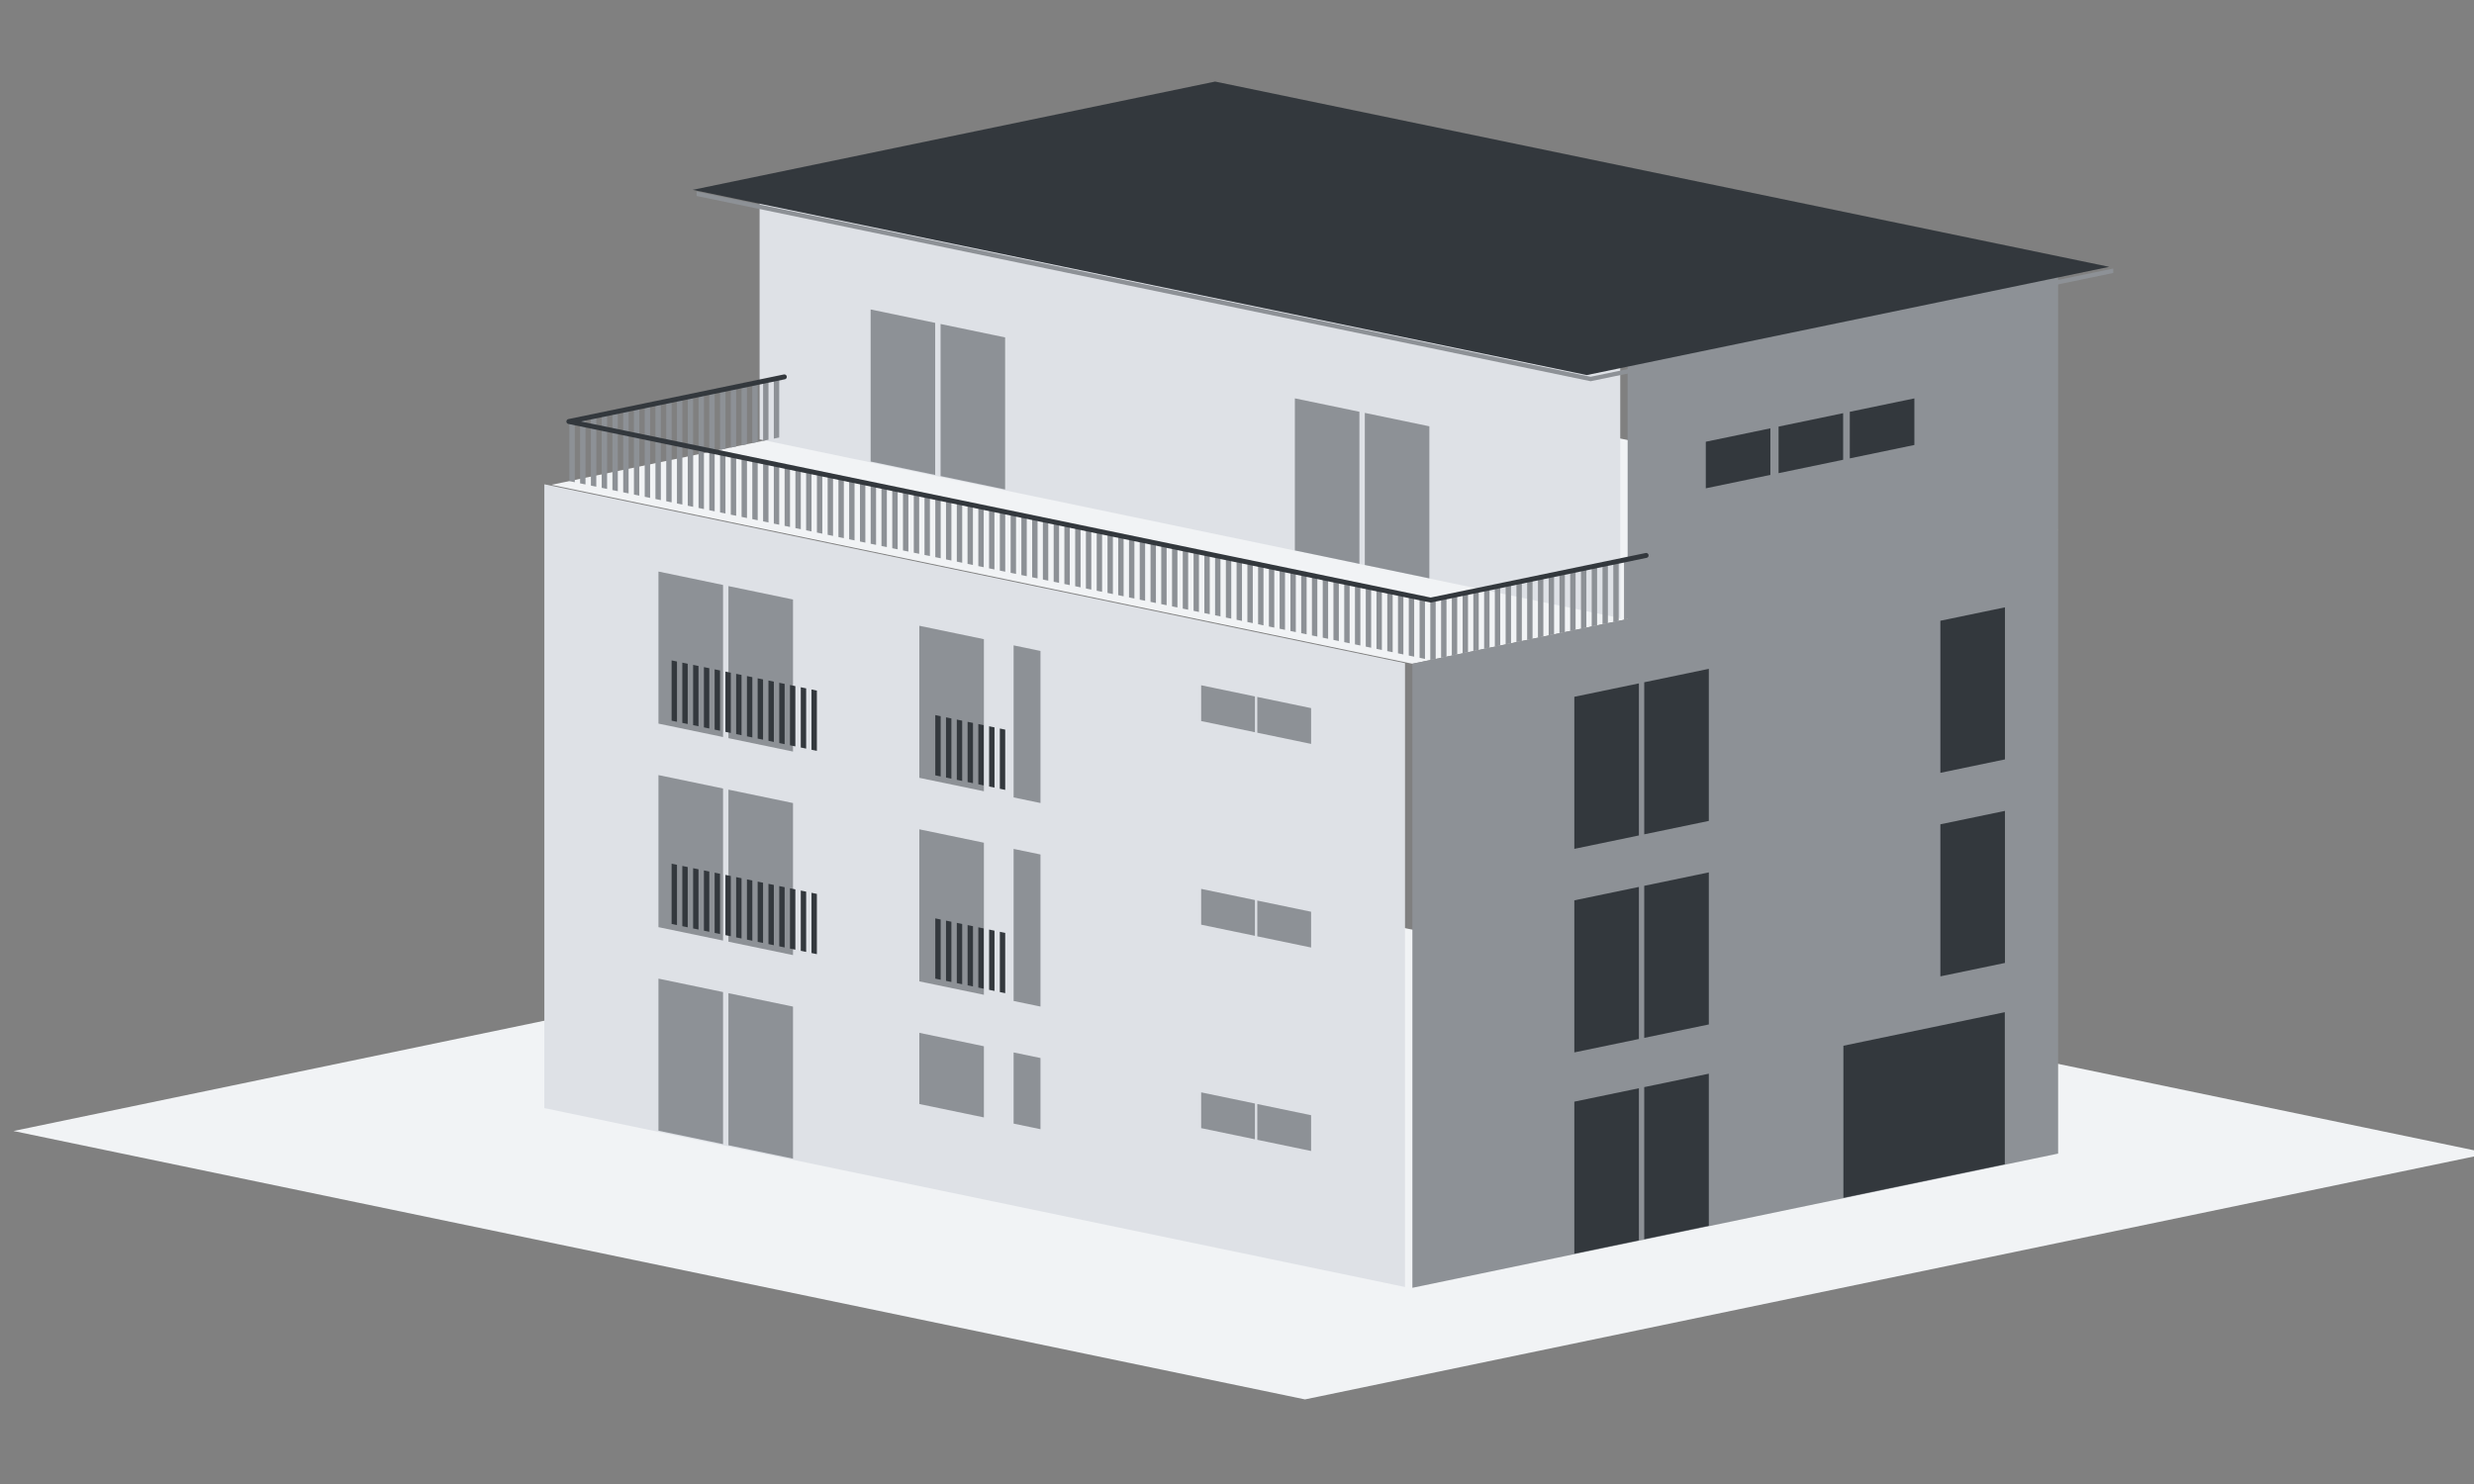 <svg width="100%" height="100%" viewBox="0 0 1000 600" version="1.1" xmlns="http://www.w3.org/2000/svg"
     xmlns:xlink="http://www.w3.org/1999/xlink" xml:space="preserve" xmlns:serif="http://www.serif.com/"
     style="fill-rule:evenodd;clip-rule:evenodd;stroke-linecap:round;stroke-linejoin:round;stroke-miterlimit:1.5;color-adjust: exact !important;">
            <rect x="0" y="0" width="1000" height="600" fill="#808080" stroke="none"/>
            <g transform="matrix(1,0,0,1,-11213,0)">
                <g id="Mehrfamilienhaus" transform="matrix(0.983,0,0,0.59,194.467,-1.6757e-14)">
                    <rect x="11213.2" y="0" width="1017.67" height="1017.67" style="fill:none;"/>
                  <clipPath id="_clip1">
                        <rect x="11213.2" y="0" width="1017.67" height="1017.67"/>
                    </clipPath>
                  <g clip-path="url(#_clip1)">
                        <g id="Mehrfamilienhaus1" serif:id="Mehrfamilienhaus"
                           transform="matrix(0.904,0,0,1.506,2957.59,-803.576)">
                            <g transform="matrix(10.88,0,0,6.038,5509.8,-124.288)">
                                <path d="M387.091,214.416L436.585,195.875L382.591,175.649L333.097,194.189L387.091,214.416Z"
                                      style="fill:#F1F3F5;"/>
                            </g>
                          <g id="Fassade-links-2" serif:id="Fassade links 2"
                             transform="matrix(1.054,0,0,1.054,608.49,109.351)">
                                <path d="M8689.14,958.114L8317.72,880.89L8317.72,611.573L8689.14,688.797L8689.14,958.114Z"
                                      style="fill:#DEE1E6;"/>
                            </g>
                          <g id="Terasse" transform="matrix(1,0,0,1,1370.69,123.153)">
                                <path d="M8399.51,712.455L8693.23,651.388L8301.6,569.964L8007.88,631.032L8399.51,712.455Z"
                                      style="fill:#F1F3F5;"/>
                            </g>
                          <g id="Fassade-links" serif:id="Fassade links"
                             transform="matrix(1.054,0,0,1.054,706.397,-194.969)">
                                <path d="M8689.14,958.114L8317.72,880.89L8317.72,769.881L8689.14,847.105L8689.14,958.114Z"
                                      style="fill:#DEE1E6;"/>
                            </g>
                          <g id="Fassade-rechts" serif:id="Fassade rechts" transform="matrix(1,0,0,1,1370.69,223.914)">
                                <path d="M8399.51,895.658L8399.51,611.694L8497.42,591.338L8497.42,474.292L8693.23,433.58L8693.23,834.59L8399.51,895.658Z"
                                      style="fill:#8D9196;"/>
                            </g>
                          <g id="Fenster-links" serif:id="Fenster links">
                                <g transform="matrix(3.721,0,0,5.014,8510.61,198.287)">
                                    <g transform="matrix(0.407,0,0,0.433,-1118.84,-72.646)">
                                        <path d="M3533.43,468.18L3517.27,465.837L3517.27,473.336L3533.43,475.679L3533.43,468.18Z"
                                              style="fill:#8D9196;"/>
                                    </g>
                                  <g transform="matrix(0.407,0,0,0.433,-1111.98,-71.587)">
                                        <path d="M3533.43,468.18L3517.27,465.837L3517.27,473.336L3533.43,475.679L3533.43,468.18Z"
                                              style="fill:#8D9196;"/>
                                    </g>
                                </g>
                            <g transform="matrix(3.721,0,0,5.014,8510.61,290.941)">
                                    <g transform="matrix(0.407,0,0,0.433,-1118.84,-72.646)">
                                        <path d="M3533.43,468.18L3517.27,465.837L3517.27,473.336L3533.43,475.679L3533.43,468.18Z"
                                              style="fill:#8D9196;"/>
                                    </g>
                              <g transform="matrix(0.407,0,0,0.433,-1111.98,-71.587)">
                                        <path d="M3533.43,468.18L3517.27,465.837L3517.27,473.336L3533.43,475.679L3533.43,468.18Z"
                                              style="fill:#8D9196;"/>
                                    </g>
                                </g>
                            <g transform="matrix(3.721,0,0,5.014,8510.61,383.523)">
                                    <g transform="matrix(0.407,0,0,0.433,-1118.84,-72.646)">
                                        <path d="M3533.43,468.18L3517.27,465.837L3517.27,473.336L3533.43,475.679L3533.43,468.18Z"
                                              style="fill:#8D9196;"/>
                                    </g>
                              <g transform="matrix(0.407,0,0,0.433,-1111.98,-71.587)">
                                        <path d="M3533.43,468.18L3517.27,465.837L3517.27,473.336L3533.43,475.679L3533.43,468.18Z"
                                              style="fill:#8D9196;"/>
                                    </g>
                                </g>
                            <g transform="matrix(1.515,0,0,2.171,4098.61,-125.059)">
                                    <path d="M3536.66,468.649L3517.27,465.837L3517.27,497.709L3536.66,500.521L3536.66,468.649Z"
                                          style="fill:#8D9196;"/>
                                </g>
                            <g transform="matrix(1.515,0,0,2.171,4098.61,-32.44)">
                                    <path d="M3536.66,468.649L3517.27,465.837L3517.27,497.709L3536.66,500.521L3536.66,468.649Z"
                                          style="fill:#8D9196;"/>
                                </g>
                            <g transform="matrix(1.515,0,0,2.171,4217.26,-36.444)">
                                    <path d="M3536.66,481.853L3517.27,479.041L3517.27,493.959L3536.66,496.771L3536.66,481.853Z"
                                          style="fill:#8D9196;"/>
                                </g>
                            <g transform="matrix(1.515,0,0,2.171,4260.15,-27.526)">
                                    <path d="M3525.34,480.212L3517.27,479.041L3517.27,493.959L3525.34,495.13L3525.34,480.212Z"
                                          style="fill:#8D9196;"/>
                                </g>
                            <g transform="matrix(1.515,0,0,2.171,4130.43,-118.444)">
                                    <path d="M3536.66,468.649L3517.27,465.837L3517.27,497.709L3536.66,500.521L3536.66,468.649Z"
                                          style="fill:#8D9196;"/>
                                </g>
                            <g transform="matrix(1.515,0,0,2.171,4130.43,-25.824)">
                                    <path d="M3536.66,468.649L3517.27,465.837L3517.27,497.709L3536.66,500.521L3536.66,468.649Z"
                                          style="fill:#8D9196;"/>
                                </g>
                            <g transform="matrix(1.515,0,0,2.171,4217.26,-100.39)">
                                    <path d="M3536.66,468.649L3517.27,465.837L3517.27,497.709L3536.66,500.521L3536.66,468.649Z"
                                          style="fill:#8D9196;"/>
                                </g>
                            <g transform="matrix(1.515,0,0,2.171,4260.15,-91.472)">
                                    <path d="M3525.34,467.008L3517.27,465.837L3517.27,497.709L3525.34,498.88L3525.34,467.008Z"
                                          style="fill:#8D9196;"/>
                                </g>
                            <g transform="matrix(1.515,0,0,2.171,4130.43,-211.063)">
                                    <path d="M3536.66,468.649L3517.27,465.837L3517.27,497.709L3536.66,500.521L3536.66,468.649Z"
                                          style="fill:#8D9196;"/>
                                </g>
                            <g transform="matrix(1.515,0,0,2.171,4217.26,-193.009)">
                                    <path d="M3536.66,468.649L3517.27,465.837L3517.27,497.709L3536.66,500.521L3536.66,468.649Z"
                                          style="fill:#8D9196;"/>
                                </g>
                            <g transform="matrix(1.515,0,0,2.171,4260.15,-184.091)">
                                    <path d="M3525.34,467.008L3517.27,465.837L3517.27,497.709L3525.34,498.88L3525.34,467.008Z"
                                          style="fill:#8D9196;"/>
                                </g>
                            <g transform="matrix(1.515,0,0,2.171,4098.61,-217.678)">
                                    <path d="M3536.66,468.649L3517.27,465.837L3517.27,497.709L3536.66,500.521L3536.66,468.649Z"
                                          style="fill:#8D9196;"/>
                                </g>
                            <g transform="matrix(3.721,0,0,5.014,7155.69,162.886)">
                                    <g transform="matrix(0.407,0,0,0.433,-786.568,-98.372)">
                                        <path d="M3536.66,468.649L3517.27,465.837L3517.27,497.709L3536.66,500.521L3536.66,468.649Z"
                                              style="fill:#8D9196;"/>
                                    </g>
                              <g transform="matrix(0.407,0,0,0.433,-795.118,-99.691)">
                                        <path d="M3536.66,468.649L3517.27,465.837L3517.27,497.709L3536.66,500.521L3536.66,468.649Z"
                                              style="fill:#8D9196;"/>
                                    </g>
                                </g>
                            <g transform="matrix(3.721,0,0,5.014,7348.66,203.336)">
                                    <g transform="matrix(0.407,0,0,0.433,-786.568,-98.372)">
                                        <path d="M3536.66,468.649L3517.27,465.837L3517.27,497.709L3536.66,500.521L3536.66,468.649Z"
                                              style="fill:#8D9196;"/>
                                    </g>
                              <g transform="matrix(0.407,0,0,0.433,-795.118,-99.691)">
                                        <path d="M3536.66,468.649L3517.27,465.837L3517.27,497.709L3536.66,500.521L3536.66,468.649Z"
                                              style="fill:#8D9196;"/>
                                    </g>
                                </g>
                            </g>
                          <g id="Brüstungen">
                                <g transform="matrix(3.721,0,0,5.014,8331.78,346.343)">
                                    <g transform="matrix(0.269,0,0,0.199,-1923.29,-32.433)">
                                        <path d="M8250.2,744.516L8252.65,745.024L8252.65,772.505L8250.2,771.996L8250.2,744.516Z"
                                              style="fill:#33383D;"/>
                                    </g>
                                  <g transform="matrix(0.269,0,0,0.199,-1921.98,-32.23)">
                                        <path d="M8250.2,744.516L8252.65,745.024L8252.65,772.505L8250.2,771.996L8250.2,744.516Z"
                                              style="fill:#33383D;"/>
                                    </g>
                                  <g transform="matrix(0.269,0,0,0.199,-1920.66,-32.027)">
                                        <path d="M8250.2,744.516L8252.65,745.024L8252.65,772.505L8250.2,771.996L8250.2,744.516Z"
                                              style="fill:#33383D;"/>
                                    </g>
                                  <g transform="matrix(0.269,0,0,0.199,-1919.34,-31.824)">
                                        <path d="M8250.2,744.516L8252.65,745.024L8252.65,772.505L8250.2,771.996L8250.2,744.516Z"
                                              style="fill:#33383D;"/>
                                    </g>
                                  <g transform="matrix(0.269,0,0,0.199,-1918.03,-31.621)">
                                        <path d="M8250.2,744.516L8252.65,745.024L8252.65,772.505L8250.2,771.996L8250.2,744.516Z"
                                              style="fill:#33383D;"/>
                                    </g>
                                  <g transform="matrix(0.269,0,0,0.199,-1916.71,-31.418)">
                                        <path d="M8250.2,744.516L8252.65,745.024L8252.65,772.505L8250.2,771.996L8250.2,744.516Z"
                                              style="fill:#33383D;"/>
                                    </g>
                                  <g transform="matrix(0.269,0,0,0.199,-1915.4,-31.215)">
                                        <path d="M8250.2,744.516L8252.65,745.024L8252.65,772.505L8250.2,771.996L8250.2,744.516Z"
                                              style="fill:#33383D;"/>
                                    </g>
                                </g>
                            <g transform="matrix(3.721,0,0,5.014,8331.78,253.838)">
                                    <g transform="matrix(0.269,0,0,0.199,-1923.29,-32.433)">
                                        <path d="M8250.2,744.516L8252.65,745.024L8252.65,772.505L8250.2,771.996L8250.2,744.516Z"
                                              style="fill:#33383D;"/>
                                    </g>
                              <g transform="matrix(0.269,0,0,0.199,-1921.98,-32.23)">
                                        <path d="M8250.2,744.516L8252.65,745.024L8252.65,772.505L8250.2,771.996L8250.2,744.516Z"
                                              style="fill:#33383D;"/>
                                    </g>
                              <g transform="matrix(0.269,0,0,0.199,-1920.66,-32.027)">
                                        <path d="M8250.2,744.516L8252.65,745.024L8252.65,772.505L8250.2,771.996L8250.2,744.516Z"
                                              style="fill:#33383D;"/>
                                    </g>
                              <g transform="matrix(0.269,0,0,0.199,-1919.34,-31.824)">
                                        <path d="M8250.2,744.516L8252.65,745.024L8252.65,772.505L8250.2,771.996L8250.2,744.516Z"
                                              style="fill:#33383D;"/>
                                    </g>
                              <g transform="matrix(0.269,0,0,0.199,-1918.03,-31.621)">
                                        <path d="M8250.2,744.516L8252.65,745.024L8252.65,772.505L8250.2,771.996L8250.2,744.516Z"
                                              style="fill:#33383D;"/>
                                    </g>
                              <g transform="matrix(0.269,0,0,0.199,-1916.71,-31.418)">
                                        <path d="M8250.2,744.516L8252.65,745.024L8252.65,772.505L8250.2,771.996L8250.2,744.516Z"
                                              style="fill:#33383D;"/>
                                    </g>
                              <g transform="matrix(0.269,0,0,0.199,-1915.4,-31.215)">
                                        <path d="M8250.2,744.516L8252.65,745.024L8252.65,772.505L8250.2,771.996L8250.2,744.516Z"
                                              style="fill:#33383D;"/>
                                    </g>
                                </g>
                            <g transform="matrix(3.721,0,0,5.014,8366.05,353.468)">
                                    <g transform="matrix(0.269,0,0,0.199,-1923.29,-32.433)">
                                        <path d="M8250.2,744.516L8252.65,745.024L8252.65,772.505L8250.2,771.996L8250.2,744.516Z"
                                              style="fill:#33383D;"/>
                                    </g>
                              <g transform="matrix(0.269,0,0,0.199,-1921.98,-32.23)">
                                        <path d="M8250.2,744.516L8252.65,745.024L8252.65,772.505L8250.2,771.996L8250.2,744.516Z"
                                              style="fill:#33383D;"/>
                                    </g>
                              <g transform="matrix(0.269,0,0,0.199,-1920.66,-32.027)">
                                        <path d="M8250.2,744.516L8252.65,745.024L8252.65,772.505L8250.2,771.996L8250.2,744.516Z"
                                              style="fill:#33383D;"/>
                                    </g>
                              <g transform="matrix(0.269,0,0,0.199,-1919.34,-31.824)">
                                        <path d="M8250.2,744.516L8252.65,745.024L8252.65,772.505L8250.2,771.996L8250.2,744.516Z"
                                              style="fill:#33383D;"/>
                                    </g>
                              <g transform="matrix(0.269,0,0,0.199,-1918.03,-31.621)">
                                        <path d="M8250.2,744.516L8252.65,745.024L8252.65,772.505L8250.2,771.996L8250.2,744.516Z"
                                              style="fill:#33383D;"/>
                                    </g>
                              <g transform="matrix(0.269,0,0,0.199,-1916.71,-31.418)">
                                        <path d="M8250.2,744.516L8252.65,745.024L8252.65,772.505L8250.2,771.996L8250.2,744.516Z"
                                              style="fill:#33383D;"/>
                                    </g>
                              <g transform="matrix(0.269,0,0,0.199,-1915.4,-31.215)">
                                        <path d="M8250.2,744.516L8252.65,745.024L8252.65,772.505L8250.2,771.996L8250.2,744.516Z"
                                              style="fill:#33383D;"/>
                                    </g>
                                </g>
                            <g transform="matrix(3.721,0,0,5.014,8451.72,371.222)">
                                    <g transform="matrix(0.269,0,0,0.199,-1923.29,-32.433)">
                                        <path d="M8250.2,744.516L8252.65,745.024L8252.65,772.505L8250.2,771.996L8250.2,744.516Z"
                                              style="fill:#33383D;"/>
                                    </g>
                              <g transform="matrix(0.269,0,0,0.199,-1921.98,-32.23)">
                                        <path d="M8250.2,744.516L8252.65,745.024L8252.65,772.505L8250.2,771.996L8250.2,744.516Z"
                                              style="fill:#33383D;"/>
                                    </g>
                              <g transform="matrix(0.269,0,0,0.199,-1920.66,-32.027)">
                                        <path d="M8250.2,744.516L8252.65,745.024L8252.65,772.505L8250.2,771.996L8250.2,744.516Z"
                                              style="fill:#33383D;"/>
                                    </g>
                              <g transform="matrix(0.269,0,0,0.199,-1919.34,-31.824)">
                                        <path d="M8250.2,744.516L8252.65,745.024L8252.65,772.505L8250.2,771.996L8250.2,744.516Z"
                                              style="fill:#33383D;"/>
                                    </g>
                              <g transform="matrix(0.269,0,0,0.199,-1918.03,-31.621)">
                                        <path d="M8250.2,744.516L8252.65,745.024L8252.65,772.505L8250.2,771.996L8250.2,744.516Z"
                                              style="fill:#33383D;"/>
                                    </g>
                              <g transform="matrix(0.269,0,0,0.199,-1916.71,-31.418)">
                                        <path d="M8250.2,744.516L8252.65,745.024L8252.65,772.505L8250.2,771.996L8250.2,744.516Z"
                                              style="fill:#33383D;"/>
                                    </g>
                              <g transform="matrix(0.269,0,0,0.199,-1915.4,-31.215)">
                                        <path d="M8250.2,744.516L8252.65,745.024L8252.65,772.505L8250.2,771.996L8250.2,744.516Z"
                                              style="fill:#33383D;"/>
                                    </g>
                                </g>
                            <g transform="matrix(3.721,0,0,5.014,8366.05,260.963)">
                                    <g transform="matrix(0.269,0,0,0.199,-1923.29,-32.433)">
                                        <path d="M8250.2,744.516L8252.65,745.024L8252.65,772.505L8250.2,771.996L8250.2,744.516Z"
                                              style="fill:#33383D;"/>
                                    </g>
                              <g transform="matrix(0.269,0,0,0.199,-1921.98,-32.23)">
                                        <path d="M8250.2,744.516L8252.65,745.024L8252.65,772.505L8250.2,771.996L8250.2,744.516Z"
                                              style="fill:#33383D;"/>
                                    </g>
                              <g transform="matrix(0.269,0,0,0.199,-1920.66,-32.027)">
                                        <path d="M8250.2,744.516L8252.65,745.024L8252.65,772.505L8250.2,771.996L8250.2,744.516Z"
                                              style="fill:#33383D;"/>
                                    </g>
                              <g transform="matrix(0.269,0,0,0.199,-1919.34,-31.824)">
                                        <path d="M8250.2,744.516L8252.65,745.024L8252.65,772.505L8250.2,771.996L8250.2,744.516Z"
                                              style="fill:#33383D;"/>
                                    </g>
                              <g transform="matrix(0.269,0,0,0.199,-1918.03,-31.621)">
                                        <path d="M8250.2,744.516L8252.65,745.024L8252.65,772.505L8250.2,771.996L8250.2,744.516Z"
                                              style="fill:#33383D;"/>
                                    </g>
                              <g transform="matrix(0.269,0,0,0.199,-1916.71,-31.418)">
                                        <path d="M8250.2,744.516L8252.65,745.024L8252.65,772.505L8250.2,771.996L8250.2,744.516Z"
                                              style="fill:#33383D;"/>
                                    </g>
                              <g transform="matrix(0.269,0,0,0.199,-1915.4,-31.215)">
                                        <path d="M8250.2,744.516L8252.65,745.024L8252.65,772.505L8250.2,771.996L8250.2,744.516Z"
                                              style="fill:#33383D;"/>
                                    </g>
                                </g>
                            <g transform="matrix(3.721,0,0,5.014,8451.72,278.717)">
                                    <g transform="matrix(0.269,0,0,0.199,-1923.29,-32.433)">
                                        <path d="M8250.2,744.516L8252.65,745.024L8252.65,772.505L8250.2,771.996L8250.2,744.516Z"
                                              style="fill:#33383D;"/>
                                    </g>
                              <g transform="matrix(0.269,0,0,0.199,-1921.98,-32.23)">
                                        <path d="M8250.2,744.516L8252.65,745.024L8252.65,772.505L8250.2,771.996L8250.2,744.516Z"
                                              style="fill:#33383D;"/>
                                    </g>
                              <g transform="matrix(0.269,0,0,0.199,-1920.66,-32.027)">
                                        <path d="M8250.2,744.516L8252.65,745.024L8252.65,772.505L8250.2,771.996L8250.2,744.516Z"
                                              style="fill:#33383D;"/>
                                    </g>
                              <g transform="matrix(0.269,0,0,0.199,-1919.34,-31.824)">
                                        <path d="M8250.2,744.516L8252.65,745.024L8252.65,772.505L8250.2,771.996L8250.2,744.516Z"
                                              style="fill:#33383D;"/>
                                    </g>
                              <g transform="matrix(0.269,0,0,0.199,-1918.03,-31.621)">
                                        <path d="M8250.2,744.516L8252.65,745.024L8252.65,772.505L8250.2,771.996L8250.2,744.516Z"
                                              style="fill:#33383D;"/>
                                    </g>
                              <g transform="matrix(0.269,0,0,0.199,-1916.71,-31.418)">
                                        <path d="M8250.2,744.516L8252.65,745.024L8252.65,772.505L8250.2,771.996L8250.2,744.516Z"
                                              style="fill:#33383D;"/>
                                    </g>
                              <g transform="matrix(0.269,0,0,0.199,-1915.4,-31.215)">
                                        <path d="M8250.2,744.516L8252.65,745.024L8252.65,772.505L8250.2,771.996L8250.2,744.516Z"
                                              style="fill:#33383D;"/>
                                    </g>
                                </g>
                            </g>
                          <g id="Fenster-rechts" serif:id="Fenster rechts">
                                <g transform="matrix(-1.515,0,0,2.171,15325.4,-8.247)">
                                    <path d="M3537.39,468.756L3488.93,461.725L3488.93,493.597L3537.39,500.628L3537.39,468.756Z"
                                          style="fill:#33383D;"/>
                                </g>
                            <g transform="matrix(-1.515,0,0,2.171,15368.4,-108.775)">
                                    <path d="M3536.66,468.649L3517.27,465.837L3517.27,497.709L3536.66,500.521L3536.66,468.649Z"
                                          style="fill:#33383D;"/>
                                </g>
                            <g transform="matrix(-1.515,0,0,2.171,15201.9,-74.17)">
                                    <path d="M3536.66,468.649L3517.27,465.837L3517.27,497.709L3536.66,500.521L3536.66,468.649Z"
                                          style="fill:#33383D;"/>
                                </g>
                            <g transform="matrix(-1.515,0,0,2.171,15201.9,17.432)">
                                    <path d="M3536.66,468.649L3517.27,465.837L3517.27,497.709L3536.66,500.521L3536.66,468.649Z"
                                          style="fill:#33383D;"/>
                                </g>
                            <g transform="matrix(-1.515,0,0,2.171,15201.9,-166.789)">
                                    <path d="M3536.66,468.649L3517.27,465.837L3517.27,497.709L3536.66,500.521L3536.66,468.649Z"
                                          style="fill:#33383D;"/>
                                </g>
                            <g transform="matrix(-1.515,0,0,2.171,15233.7,-80.785)">
                                    <path d="M3536.66,468.649L3517.27,465.837L3517.27,497.709L3536.66,500.521L3536.66,468.649Z"
                                          style="fill:#33383D;"/>
                                </g>
                            <g transform="matrix(-1.515,0,0,2.171,15233.7,10.816)">
                                    <path d="M3536.66,468.649L3517.27,465.837L3517.27,497.709L3536.66,500.521L3536.66,468.649Z"
                                          style="fill:#33383D;"/>
                                </g>
                            <g transform="matrix(-1.515,0,0,2.171,15233.7,-173.404)">
                                    <path d="M3536.66,468.649L3517.27,465.837L3517.27,497.709L3536.66,500.521L3536.66,468.649Z"
                                          style="fill:#33383D;"/>
                                </g>
                            <g transform="matrix(-1.515,0,0,2.171,15368.4,-201.394)">
                                    <path d="M3536.66,468.649L3517.27,465.837L3517.27,497.709L3536.66,500.521L3536.66,468.649Z"
                                          style="fill:#33383D;"/>
                                </g>
                            <g transform="matrix(-1.515,0,0,2.171,15327.2,-296.471)">
                                    <path d="M3536.66,468.649L3517.27,465.837L3517.27,475.6L3536.66,478.412L3536.66,468.649Z"
                                          style="fill:#33383D;"/>
                                </g>
                            <g transform="matrix(-1.515,0,0,2.171,15294.8,-289.74)">
                                    <path d="M3536.66,468.649L3517.27,465.837L3517.27,475.6L3536.66,478.412L3536.66,468.649Z"
                                          style="fill:#33383D;"/>
                                </g>
                            <g transform="matrix(-1.515,0,0,2.171,15261.7,-282.851)">
                                    <path d="M3536.66,468.649L3517.27,465.837L3517.27,475.6L3536.66,478.412L3536.66,468.649Z"
                                          style="fill:#33383D;"/>
                                </g>
                            </g>
                          <g id="Brüstung" transform="matrix(3.721,0,0,5.014,8526.37,286.039)">
                                <g>
                                    <g transform="matrix(0.269,0,0,0.199,-1935.46,-52.476)">
                                        <path d="M8250.2,744.516L8252.65,745.024L8252.65,772.505L8250.2,771.996L8250.2,744.516Z"
                                              style="fill:#8D9196;"/>
                                    </g>
                                  <g transform="matrix(0.269,0,0,0.199,-1934.14,-52.273)">
                                        <path d="M8250.2,744.516L8252.65,745.024L8252.65,772.505L8250.2,771.996L8250.2,744.516Z"
                                              style="fill:#8D9196;"/>
                                    </g>
                                  <g transform="matrix(0.269,0,0,0.199,-1932.83,-52.07)">
                                        <path d="M8250.2,744.516L8252.65,745.024L8252.65,772.505L8250.2,771.996L8250.2,744.516Z"
                                              style="fill:#8D9196;"/>
                                    </g>
                                  <g transform="matrix(0.269,0,0,0.199,-1931.51,-51.867)">
                                        <path d="M8250.2,744.516L8252.65,745.024L8252.65,772.505L8250.2,771.996L8250.2,744.516Z"
                                              style="fill:#8D9196;"/>
                                    </g>
                                  <g transform="matrix(0.269,0,0,0.199,-1930.2,-51.664)">
                                        <path d="M8250.2,744.516L8252.65,745.024L8252.65,772.505L8250.2,771.996L8250.2,744.516Z"
                                              style="fill:#8D9196;"/>
                                    </g>
                                  <g transform="matrix(0.269,0,0,0.199,-1928.88,-51.461)">
                                        <path d="M8250.2,744.516L8252.65,745.024L8252.65,772.505L8250.2,771.996L8250.2,744.516Z"
                                              style="fill:#8D9196;"/>
                                    </g>
                                  <g transform="matrix(0.269,0,0,0.199,-1927.57,-51.258)">
                                        <path d="M8250.2,744.516L8252.65,745.024L8252.65,772.505L8250.2,771.996L8250.2,744.516Z"
                                              style="fill:#8D9196;"/>
                                    </g>
                                  <g transform="matrix(0.269,0,0,0.199,-1926.25,-51.056)">
                                        <path d="M8250.2,744.516L8252.65,745.024L8252.65,772.505L8250.2,771.996L8250.2,744.516Z"
                                              style="fill:#8D9196;"/>
                                    </g>
                                  <g transform="matrix(0.269,0,0,0.199,-1924.94,-50.852)">
                                        <path d="M8250.2,744.516L8252.65,745.024L8252.65,772.505L8250.2,771.996L8250.2,744.516Z"
                                              style="fill:#8D9196;"/>
                                    </g>
                                  <g transform="matrix(0.269,0,0,0.199,-1923.62,-50.65)">
                                        <path d="M8250.2,744.516L8252.65,745.024L8252.65,772.505L8250.2,771.996L8250.2,744.516Z"
                                              style="fill:#8D9196;"/>
                                    </g>
                                  <g transform="matrix(0.269,0,0,0.199,-1922.3,-50.447)">
                                        <path d="M8250.2,744.516L8252.65,745.024L8252.65,772.505L8250.2,771.996L8250.2,744.516Z"
                                              style="fill:#8D9196;"/>
                                    </g>
                                  <g transform="matrix(0.269,0,0,0.199,-1920.99,-50.244)">
                                        <path d="M8250.2,744.516L8252.65,745.024L8252.65,772.505L8250.2,771.996L8250.2,744.516Z"
                                              style="fill:#8D9196;"/>
                                    </g>
                                  <g transform="matrix(0.269,0,0,0.199,-1951.25,-54.912)">
                                        <path d="M8250.2,744.516L8252.65,745.024L8252.65,772.505L8250.2,771.996L8250.2,744.516Z"
                                              style="fill:#8D9196;"/>
                                    </g>
                                  <g transform="matrix(0.269,0,0,0.199,-1949.93,-54.709)">
                                        <path d="M8250.2,744.516L8252.65,745.024L8252.65,772.505L8250.2,771.996L8250.2,744.516Z"
                                              style="fill:#8D9196;"/>
                                    </g>
                                  <g transform="matrix(0.269,0,0,0.199,-1948.61,-54.506)">
                                        <path d="M8250.2,744.516L8252.65,745.024L8252.65,772.505L8250.2,771.996L8250.2,744.516Z"
                                              style="fill:#8D9196;"/>
                                    </g>
                                  <g transform="matrix(0.269,0,0,0.199,-1947.3,-54.303)">
                                        <path d="M8250.2,744.516L8252.65,745.024L8252.65,772.505L8250.2,771.996L8250.2,744.516Z"
                                              style="fill:#8D9196;"/>
                                    </g>
                                  <g transform="matrix(0.269,0,0,0.199,-1945.98,-54.1)">
                                        <path d="M8250.2,744.516L8252.65,745.024L8252.65,772.505L8250.2,771.996L8250.2,744.516Z"
                                              style="fill:#8D9196;"/>
                                    </g>
                                  <g transform="matrix(0.269,0,0,0.199,-1944.67,-53.897)">
                                        <path d="M8250.2,744.516L8252.65,745.024L8252.65,772.505L8250.2,771.996L8250.2,744.516Z"
                                              style="fill:#8D9196;"/>
                                    </g>
                                  <g transform="matrix(0.269,0,0,0.199,-1943.35,-53.694)">
                                        <path d="M8250.2,744.516L8252.65,745.024L8252.65,772.505L8250.2,771.996L8250.2,744.516Z"
                                              style="fill:#8D9196;"/>
                                    </g>
                                  <g transform="matrix(0.269,0,0,0.199,-1942.04,-53.491)">
                                        <path d="M8250.2,744.516L8252.65,745.024L8252.65,772.505L8250.2,771.996L8250.2,744.516Z"
                                              style="fill:#8D9196;"/>
                                    </g>
                                  <g transform="matrix(0.269,0,0,0.199,-1940.72,-53.288)">
                                        <path d="M8250.2,744.516L8252.65,745.024L8252.65,772.505L8250.2,771.996L8250.2,744.516Z"
                                              style="fill:#8D9196;"/>
                                    </g>
                                  <g transform="matrix(0.269,0,0,0.199,-1939.41,-53.085)">
                                        <path d="M8250.2,744.516L8252.65,745.024L8252.65,772.505L8250.2,771.996L8250.2,744.516Z"
                                              style="fill:#8D9196;"/>
                                    </g>
                                  <g transform="matrix(0.269,0,0,0.199,-1938.09,-52.882)">
                                        <path d="M8250.2,744.516L8252.65,745.024L8252.65,772.505L8250.2,771.996L8250.2,744.516Z"
                                              style="fill:#8D9196;"/>
                                    </g>
                                  <g transform="matrix(0.269,0,0,0.199,-1936.78,-52.679)">
                                        <path d="M8250.2,744.516L8252.65,745.024L8252.65,772.505L8250.2,771.996L8250.2,744.516Z"
                                              style="fill:#8D9196;"/>
                                    </g>
                                  <g transform="matrix(0.269,0,0,0.199,-1967.03,-57.348)">
                                        <path d="M8250.2,744.516L8252.65,745.024L8252.65,772.505L8250.2,771.996L8250.2,744.516Z"
                                              style="fill:#8D9196;"/>
                                    </g>
                                  <g transform="matrix(0.269,0,0,0.199,-1965.72,-57.145)">
                                        <path d="M8250.2,744.516L8252.65,745.024L8252.65,772.505L8250.2,771.996L8250.2,744.516Z"
                                              style="fill:#8D9196;"/>
                                    </g>
                                  <g transform="matrix(0.269,0,0,0.199,-1964.4,-56.942)">
                                        <path d="M8250.2,744.516L8252.65,745.024L8252.65,772.505L8250.2,771.996L8250.2,744.516Z"
                                              style="fill:#8D9196;"/>
                                    </g>
                                  <g transform="matrix(0.269,0,0,0.199,-1963.09,-56.739)">
                                        <path d="M8250.2,744.516L8252.65,745.024L8252.65,772.505L8250.2,771.996L8250.2,744.516Z"
                                              style="fill:#8D9196;"/>
                                    </g>
                                  <g transform="matrix(0.269,0,0,0.199,-1961.77,-56.536)">
                                        <path d="M8250.2,744.516L8252.65,745.024L8252.65,772.505L8250.2,771.996L8250.2,744.516Z"
                                              style="fill:#8D9196;"/>
                                    </g>
                                  <g transform="matrix(0.269,0,0,0.199,-1960.45,-56.333)">
                                        <path d="M8250.2,744.516L8252.65,745.024L8252.65,772.505L8250.2,771.996L8250.2,744.516Z"
                                              style="fill:#8D9196;"/>
                                    </g>
                                  <g transform="matrix(0.269,0,0,0.199,-1959.14,-56.13)">
                                        <path d="M8250.2,744.516L8252.65,745.024L8252.65,772.505L8250.2,771.996L8250.2,744.516Z"
                                              style="fill:#8D9196;"/>
                                    </g>
                                  <g transform="matrix(0.269,0,0,0.199,-1957.82,-55.927)">
                                        <path d="M8250.2,744.516L8252.65,745.024L8252.65,772.505L8250.2,771.996L8250.2,744.516Z"
                                              style="fill:#8D9196;"/>
                                    </g>
                                  <g transform="matrix(0.269,0,0,0.199,-1956.51,-55.724)">
                                        <path d="M8250.2,744.516L8252.65,745.024L8252.65,772.505L8250.2,771.996L8250.2,744.516Z"
                                              style="fill:#8D9196;"/>
                                    </g>
                                  <g transform="matrix(0.269,0,0,0.199,-1955.19,-55.521)">
                                        <path d="M8250.2,744.516L8252.65,745.024L8252.65,772.505L8250.2,771.996L8250.2,744.516Z"
                                              style="fill:#8D9196;"/>
                                    </g>
                                  <g transform="matrix(0.269,0,0,0.199,-1953.88,-55.318)">
                                        <path d="M8250.2,744.516L8252.65,745.024L8252.65,772.505L8250.2,771.996L8250.2,744.516Z"
                                              style="fill:#8D9196;"/>
                                    </g>
                                  <g transform="matrix(0.269,0,0,0.199,-1952.56,-55.115)">
                                        <path d="M8250.2,744.516L8252.65,745.024L8252.65,772.505L8250.2,771.996L8250.2,744.516Z"
                                              style="fill:#8D9196;"/>
                                    </g>
                                  <g transform="matrix(0.269,0,0,0.199,-1982.82,-59.783)">
                                        <path d="M8250.2,736.373L8252.65,736.882L8252.65,772.505L8250.2,771.996L8250.2,736.373Z"
                                              style="fill:#8D9196;"/>
                                    </g>
                                  <g transform="matrix(0.269,0,0,0.199,-1981.5,-59.58)">
                                        <path d="M8250.2,734.338L8252.65,734.847L8252.65,772.505L8250.2,771.996L8250.2,734.338Z"
                                              style="fill:#8D9196;"/>
                                    </g>
                                  <g transform="matrix(0.269,0,0,0.199,-1980.19,-59.377)">
                                        <path d="M8250.2,732.302L8252.65,732.811L8252.65,772.505L8250.2,771.996L8250.2,732.302Z"
                                              style="fill:#8D9196;"/>
                                    </g>
                                  <g transform="matrix(0.269,0,0,0.199,-1986.77,-60.392)">
                                        <path d="M8250.2,742.48L8252.65,742.989L8252.65,772.505L8250.2,771.996L8250.2,742.48Z"
                                              style="fill:#8D9196;"/>
                                    </g>
                                  <g transform="matrix(0.269,0,0,0.199,-1988.08,-60.595)">
                                        <path d="M8250.2,744.516L8252.65,745.024L8252.65,772.505L8250.2,771.996L8250.2,744.516Z"
                                              style="fill:#8D9196;"/>
                                    </g>
                                  <g transform="matrix(0.269,0,0,0.199,-1985.45,-60.189)">
                                        <path d="M8250.2,740.444L8252.65,740.953L8252.65,772.505L8250.2,771.996L8250.2,740.444Z"
                                              style="fill:#8D9196;"/>
                                    </g>
                                  <g transform="matrix(0.269,0,0,0.199,-1984.13,-59.986)">
                                        <path d="M8250.2,738.409L8252.65,738.918L8252.65,772.505L8250.2,771.996L8250.2,738.409Z"
                                              style="fill:#8D9196;"/>
                                    </g>
                                  <g transform="matrix(0.269,0,0,0.199,-1978.87,-59.174)">
                                        <path d="M8250.2,730.266L8252.65,730.775L8252.65,772.505L8250.2,771.996L8250.2,730.266Z"
                                              style="fill:#8D9196;"/>
                                    </g>
                                  <g transform="matrix(0.269,0,0,0.199,-1977.56,-58.971)">
                                        <path d="M8250.2,728.231L8252.65,728.74L8252.65,772.505L8250.2,771.996L8250.2,728.231Z"
                                              style="fill:#8D9196;"/>
                                    </g>
                                  <g transform="matrix(0.269,0,0,0.199,-1976.24,-58.768)">
                                        <path d="M8250.2,726.195L8252.65,726.704L8252.65,772.505L8250.2,771.996L8250.2,726.195Z"
                                              style="fill:#8D9196;"/>
                                    </g>
                                  <g transform="matrix(0.269,0,0,0.199,-1974.93,-58.565)">
                                        <path d="M8250.2,724.16L8252.65,724.669L8252.65,772.505L8250.2,771.996L8250.2,724.16Z"
                                              style="fill:#8D9196;"/>
                                    </g>
                                  <g transform="matrix(0.269,0,0,0.199,-1973.61,-58.362)">
                                        <path d="M8250.2,722.124L8252.65,722.633L8252.65,772.505L8250.2,771.996L8250.2,722.124Z"
                                              style="fill:#8D9196;"/>
                                    </g>
                                  <g transform="matrix(0.269,0,0,0.199,-1972.29,-58.16)">
                                        <path d="M8250.2,720.089L8252.65,720.597L8252.65,772.505L8250.2,771.996L8250.2,720.089Z"
                                              style="fill:#8D9196;"/>
                                    </g>
                                  <g transform="matrix(0.269,0,0,0.199,-1970.98,-57.956)">
                                        <path d="M8250.2,718.053L8252.65,718.562L8252.65,772.505L8250.2,771.996L8250.2,718.053Z"
                                              style="fill:#8D9196;"/>
                                    </g>
                                  <g transform="matrix(0.269,0,0,0.199,-1969.66,-57.754)">
                                        <path d="M8250.2,744.516L8252.65,745.024L8252.65,772.505L8250.2,771.996L8250.2,744.516Z"
                                              style="fill:#8D9196;"/>
                                    </g>
                                  <g transform="matrix(0.269,0,0,0.199,-1968.35,-57.551)">
                                        <path d="M8250.2,744.516L8252.65,745.024L8252.65,772.505L8250.2,771.996L8250.2,744.516Z"
                                              style="fill:#8D9196;"/>
                                    </g>
                                  <g transform="matrix(0.269,0,0,0.199,-1919.67,-50.041)">
                                        <path d="M8250.2,744.516L8252.65,745.024L8252.65,772.505L8250.2,771.996L8250.2,744.516Z"
                                              style="fill:#8D9196;"/>
                                    </g>
                                  <g transform="matrix(0.269,0,0,0.199,-1918.36,-49.838)">
                                        <path d="M8250.2,744.516L8252.65,745.024L8252.65,772.505L8250.2,771.996L8250.2,744.516Z"
                                              style="fill:#8D9196;"/>
                                    </g>
                                  <g transform="matrix(0.269,0,0,0.199,-1917.04,-49.635)">
                                        <path d="M8250.2,744.516L8252.65,745.024L8252.65,772.505L8250.2,771.996L8250.2,744.516Z"
                                              style="fill:#8D9196;"/>
                                    </g>
                                  <g transform="matrix(0.269,0,0,0.199,-1915.73,-49.432)">
                                        <path d="M8250.2,744.516L8252.65,745.024L8252.65,772.505L8250.2,771.996L8250.2,744.516Z"
                                              style="fill:#8D9196;"/>
                                    </g>
                                  <g transform="matrix(0.269,0,0,0.199,-1914.41,-49.229)">
                                        <path d="M8250.2,744.516L8252.65,745.024L8252.65,772.505L8250.2,771.996L8250.2,744.516Z"
                                              style="fill:#8D9196;"/>
                                    </g>
                                  <g transform="matrix(0.269,0,0,0.199,-1913.1,-49.026)">
                                        <path d="M8250.2,744.516L8252.65,745.024L8252.65,772.505L8250.2,771.996L8250.2,744.516Z"
                                              style="fill:#8D9196;"/>
                                    </g>
                                  <g transform="matrix(0.269,0,0,0.199,-1911.78,-48.823)">
                                        <path d="M8250.2,744.516L8252.65,745.024L8252.65,772.505L8250.2,771.996L8250.2,744.516Z"
                                              style="fill:#8D9196;"/>
                                    </g>
                                  <g transform="matrix(0.269,0,0,0.199,-1910.46,-48.62)">
                                        <path d="M8250.2,744.516L8252.65,745.024L8252.65,772.505L8250.2,771.996L8250.2,744.516Z"
                                              style="fill:#8D9196;"/>
                                    </g>
                                  <g transform="matrix(0.269,0,0,0.199,-1909.15,-48.417)">
                                        <path d="M8250.2,744.516L8252.65,745.024L8252.65,772.505L8250.2,771.996L8250.2,744.516Z"
                                              style="fill:#8D9196;"/>
                                    </g>
                                  <g transform="matrix(0.269,0,0,0.199,-1907.83,-48.214)">
                                        <path d="M8250.2,744.516L8252.65,745.024L8252.65,772.505L8250.2,771.996L8250.2,744.516Z"
                                              style="fill:#8D9196;"/>
                                    </g>
                                  <g transform="matrix(0.269,0,0,0.199,-1906.52,-48.011)">
                                        <path d="M8250.2,744.516L8252.65,745.024L8252.65,772.505L8250.2,771.996L8250.2,744.516Z"
                                              style="fill:#8D9196;"/>
                                    </g>
                                  <g transform="matrix(0.269,0,0,0.199,-1905.2,-47.808)">
                                        <path d="M8250.2,744.516L8252.65,745.024L8252.65,772.505L8250.2,771.996L8250.2,744.516Z"
                                              style="fill:#8D9196;"/>
                                    </g>
                                  <g transform="matrix(0.269,0,0,0.199,-1903.89,-47.605)">
                                        <path d="M8250.2,744.516L8252.65,745.024L8252.65,772.505L8250.2,771.996L8250.2,744.516Z"
                                              style="fill:#8D9196;"/>
                                    </g>
                                  <g transform="matrix(0.269,0,0,0.199,-1902.57,-47.402)">
                                        <path d="M8250.2,744.516L8252.65,745.024L8252.65,772.505L8250.2,771.996L8250.2,744.516Z"
                                              style="fill:#8D9196;"/>
                                    </g>
                                  <g transform="matrix(0.269,0,0,0.199,-1901.26,-47.199)">
                                        <path d="M8250.2,744.516L8252.65,745.024L8252.65,772.505L8250.2,771.996L8250.2,744.516Z"
                                              style="fill:#8D9196;"/>
                                    </g>
                                  <g transform="matrix(0.269,0,0,0.199,-1899.94,-46.996)">
                                        <path d="M8250.2,744.516L8252.65,745.024L8252.65,772.505L8250.2,771.996L8250.2,744.516Z"
                                              style="fill:#8D9196;"/>
                                    </g>
                                  <g transform="matrix(0.269,0,0,0.199,-1898.62,-46.793)">
                                        <path d="M8250.2,744.516L8252.65,745.024L8252.65,772.505L8250.2,771.996L8250.2,744.516Z"
                                              style="fill:#8D9196;"/>
                                    </g>
                                  <g transform="matrix(0.269,0,0,0.199,-1897.31,-46.59)">
                                        <path d="M8250.2,744.516L8252.65,745.024L8252.65,772.505L8250.2,771.996L8250.2,744.516Z"
                                              style="fill:#8D9196;"/>
                                    </g>
                                  <g transform="matrix(0.269,0,0,0.199,-1895.99,-46.387)">
                                        <path d="M8250.2,744.516L8252.65,745.024L8252.65,772.505L8250.2,771.996L8250.2,744.516Z"
                                              style="fill:#8D9196;"/>
                                    </g>
                                  <g transform="matrix(0.269,0,0,0.199,-1894.68,-46.184)">
                                        <path d="M8250.2,744.516L8252.65,745.024L8252.65,772.505L8250.2,771.996L8250.2,744.516Z"
                                              style="fill:#8D9196;"/>
                                    </g>
                                  <g transform="matrix(0.269,0,0,0.199,-1893.36,-45.981)">
                                        <path d="M8250.2,744.516L8252.65,745.024L8252.65,772.505L8250.2,771.996L8250.2,744.516Z"
                                              style="fill:#8D9196;"/>
                                    </g>
                                  <g transform="matrix(0.269,0,0,0.199,-1892.05,-45.778)">
                                        <path d="M8250.2,744.516L8252.65,745.024L8252.65,772.505L8250.2,771.996L8250.2,744.516Z"
                                              style="fill:#8D9196;"/>
                                    </g>
                                  <g transform="matrix(0.269,0,0,0.199,-1890.73,-45.575)">
                                        <path d="M8250.2,744.516L8252.65,745.024L8252.65,772.505L8250.2,771.996L8250.2,744.516Z"
                                              style="fill:#8D9196;"/>
                                    </g>
                                  <g transform="matrix(0.269,0,0,0.199,-1889.42,-45.372)">
                                        <path d="M8250.2,744.516L8252.65,745.024L8252.65,772.505L8250.2,771.996L8250.2,744.516Z"
                                              style="fill:#8D9196;"/>
                                    </g>
                                  <g transform="matrix(0.269,0,0,0.199,-1888.1,-45.169)">
                                        <path d="M8250.2,744.516L8252.65,745.024L8252.65,772.505L8250.2,771.996L8250.2,744.516Z"
                                              style="fill:#8D9196;"/>
                                    </g>
                                  <g transform="matrix(0.269,0,0,0.199,-1886.79,-44.966)">
                                        <path d="M8250.2,744.516L8252.65,745.024L8252.65,772.505L8250.2,771.996L8250.2,744.516Z"
                                              style="fill:#8D9196;"/>
                                    </g>
                                  <g transform="matrix(0.269,0,0,0.199,-1885.47,-44.763)">
                                        <path d="M8250.2,744.516L8252.65,745.024L8252.65,772.505L8250.2,771.996L8250.2,744.516Z"
                                              style="fill:#8D9196;"/>
                                    </g>
                                  <g transform="matrix(0.269,0,0,0.199,-1884.15,-44.56)">
                                        <path d="M8250.2,744.516L8252.65,745.024L8252.65,772.505L8250.2,771.996L8250.2,744.516Z"
                                              style="fill:#8D9196;"/>
                                    </g>
                                  <g transform="matrix(0.269,0,0,0.199,-1882.84,-44.357)">
                                        <path d="M8250.2,744.516L8252.65,744.007L8252.65,771.487L8250.2,771.996L8250.2,744.516Z"
                                              style="fill:#8D9196;"/>
                                    </g>
                                  <g transform="matrix(0.269,0,0,0.199,-1881.52,-44.56)">
                                        <path d="M8250.2,744.516L8252.65,744.007L8252.65,771.487L8250.2,771.996L8250.2,744.516Z"
                                              style="fill:#8D9196;"/>
                                    </g>
                                  <g transform="matrix(0.269,0,0,0.199,-1880.21,-44.763)">
                                        <path d="M8250.2,744.516L8252.65,744.007L8252.65,771.487L8250.2,771.996L8250.2,744.516Z"
                                              style="fill:#8D9196;"/>
                                    </g>
                                  <g transform="matrix(0.269,0,0,0.199,-1878.89,-44.966)">
                                        <path d="M8250.2,744.516L8252.65,744.007L8252.65,771.487L8250.2,771.996L8250.2,744.516Z"
                                              style="fill:#8D9196;"/>
                                    </g>
                                  <g transform="matrix(0.269,0,0,0.199,-1877.58,-45.169)">
                                        <path d="M8250.2,744.516L8252.65,744.007L8252.65,771.487L8250.2,771.996L8250.2,744.516Z"
                                              style="fill:#8D9196;"/>
                                    </g>
                                  <g transform="matrix(0.269,0,0,0.199,-1876.26,-45.372)">
                                        <path d="M8250.2,744.516L8252.65,744.007L8252.65,771.487L8250.2,771.996L8250.2,744.516Z"
                                              style="fill:#8D9196;"/>
                                    </g>
                                  <g transform="matrix(0.269,0,0,0.199,-1874.95,-45.575)">
                                        <path d="M8250.2,744.516L8252.65,744.007L8252.65,771.487L8250.2,771.996L8250.2,744.516Z"
                                              style="fill:#8D9196;"/>
                                    </g>
                                  <g transform="matrix(0.269,0,0,0.199,-1873.63,-45.778)">
                                        <path d="M8250.2,744.516L8252.65,744.007L8252.65,771.487L8250.2,771.996L8250.2,744.516Z"
                                              style="fill:#8D9196;"/>
                                    </g>
                                  <g transform="matrix(0.269,0,0,0.199,-1872.31,-45.981)">
                                        <path d="M8250.2,744.516L8252.65,744.007L8252.65,771.487L8250.2,771.996L8250.2,744.516Z"
                                              style="fill:#8D9196;"/>
                                    </g>
                                  <g transform="matrix(0.269,0,0,0.199,-1871,-46.184)">
                                        <path d="M8250.2,744.516L8252.65,744.007L8252.65,771.487L8250.2,771.996L8250.2,744.516Z"
                                              style="fill:#8D9196;"/>
                                    </g>
                                  <g transform="matrix(0.269,0,0,0.199,-1869.68,-46.387)">
                                        <path d="M8250.2,744.516L8252.65,744.007L8252.65,771.487L8250.2,771.996L8250.2,744.516Z"
                                              style="fill:#8D9196;"/>
                                    </g>
                                  <g transform="matrix(0.269,0,0,0.199,-1868.37,-46.59)">
                                        <path d="M8250.2,744.516L8252.65,744.007L8252.65,771.487L8250.2,771.996L8250.2,744.516Z"
                                              style="fill:#8D9196;"/>
                                    </g>
                                  <g transform="matrix(0.269,0,0,0.199,-1867.05,-46.793)">
                                        <path d="M8250.2,744.516L8252.65,744.007L8252.65,771.487L8250.2,771.996L8250.2,744.516Z"
                                              style="fill:#8D9196;"/>
                                    </g>
                                  <g transform="matrix(0.269,0,0,0.199,-1865.74,-46.996)">
                                        <path d="M8250.2,744.516L8252.65,744.007L8252.65,771.487L8250.2,771.996L8250.2,744.516Z"
                                              style="fill:#8D9196;"/>
                                    </g>
                                  <g transform="matrix(0.269,0,0,0.199,-1864.42,-47.199)">
                                        <path d="M8250.2,744.516L8252.65,744.007L8252.65,771.487L8250.2,771.996L8250.2,744.516Z"
                                              style="fill:#8D9196;"/>
                                    </g>
                                  <g transform="matrix(0.269,0,0,0.199,-1863.11,-47.402)">
                                        <path d="M8250.2,744.516L8252.65,744.007L8252.65,771.487L8250.2,771.996L8250.2,744.516Z"
                                              style="fill:#8D9196;"/>
                                    </g>
                                  <g transform="matrix(0.269,0,0,0.199,-1861.79,-47.605)">
                                        <path d="M8250.2,744.516L8252.65,744.007L8252.65,771.487L8250.2,771.996L8250.2,744.516Z"
                                              style="fill:#8D9196;"/>
                                    </g>
                                  <g transform="matrix(0.269,0,0,0.199,-1860.47,-47.808)">
                                        <path d="M8250.2,744.516L8252.65,744.007L8252.65,771.487L8250.2,771.996L8250.2,744.516Z"
                                              style="fill:#8D9196;"/>
                                    </g>
                                  <g transform="matrix(0.269,0,0,0.199,-1859.16,-48.011)">
                                        <path d="M8250.2,744.516L8252.65,744.007L8252.65,771.487L8250.2,771.996L8250.2,744.516Z"
                                              style="fill:#8D9196;"/>
                                    </g>
                                  <g transform="matrix(0.269,0,0,0.199,-1857.84,-48.214)">
                                        <path d="M8250.2,744.516L8252.65,744.007L8252.65,771.487L8250.2,771.996L8250.2,744.516Z"
                                              style="fill:#8D9196;"/>
                                    </g>
                                  <g transform="matrix(0.269,0,0,0.199,-1969.66,-63.437)">
                                        <path d="M8250.2,744.516L8252.65,744.007L8252.65,771.487L8250.2,771.996L8250.2,744.516Z"
                                              style="fill:#8D9196;"/>
                                    </g>
                                  <g transform="matrix(0.269,0,0,0.199,-1968.35,-63.64)">
                                        <path d="M8250.2,744.516L8252.65,744.007L8252.65,771.487L8250.2,771.996L8250.2,744.516Z"
                                              style="fill:#8D9196;"/>
                                    </g>
                                  <g transform="matrix(0.269,0,0,0.199,-1967.03,-63.843)">
                                        <path d="M8250.2,744.516L8252.65,744.007L8252.65,771.487L8250.2,771.996L8250.2,744.516Z"
                                              style="fill:#8D9196;"/>
                                    </g>
                                  <g transform="matrix(0.269,0,0,0.199,-1965.72,-64.046)">
                                        <path d="M8250.2,744.516L8252.65,744.007L8252.65,771.487L8250.2,771.996L8250.2,744.516Z"
                                              style="fill:#8D9196;"/>
                                    </g>
                                  <g transform="matrix(0.269,0,0,0.199,-1964.4,-64.249)">
                                        <path d="M8250.2,744.516L8252.65,744.007L8252.65,771.487L8250.2,771.996L8250.2,744.516Z"
                                              style="fill:#8D9196;"/>
                                    </g>
                                  <g transform="matrix(0.269,0,0,0.199,-1963.09,-64.452)">
                                        <path d="M8250.2,744.516L8252.65,744.007L8252.65,771.487L8250.2,771.996L8250.2,744.516Z"
                                              style="fill:#8D9196;"/>
                                    </g>
                                </g>
                            <g transform="matrix(0.269,0,0,0.199,-1922.96,-32.483)">
                                    <path d="M8105.79,583.195L8007.88,603.551L8399.51,684.975L8497.42,664.619"
                                          style="fill:none;stroke-width:2.25px;stroke:#33383D;"/>
                                </g>
                            </g>
                          <g id="Dach" transform="matrix(3.721,0,0,5.014,8598.17,216.659)">
                                <g transform="matrix(0.269,0,0,0.199,-2419.14,25.093)">
                                    <path d="M10482.5,313.989L10482.5,316.025L10245,365.388L9838.73,280.911L9838.73,278.875L10245,363.352L10482.5,313.989Z"
                                          style="fill:#8D9196;"/>
                                </g>
                            <g transform="matrix(0.269,0,0,0.199,-1936.12,-46.898)">
                                    <path d="M8041.33,639.873L8278.76,590.49L8685.07,674.986L8447.64,724.349L8041.33,639.873Z"
                                          style="fill:#33383D;"/>
                                </g>
                            </g>
                        </g>
                    </g>
                </g>
            </g>
        </svg>
